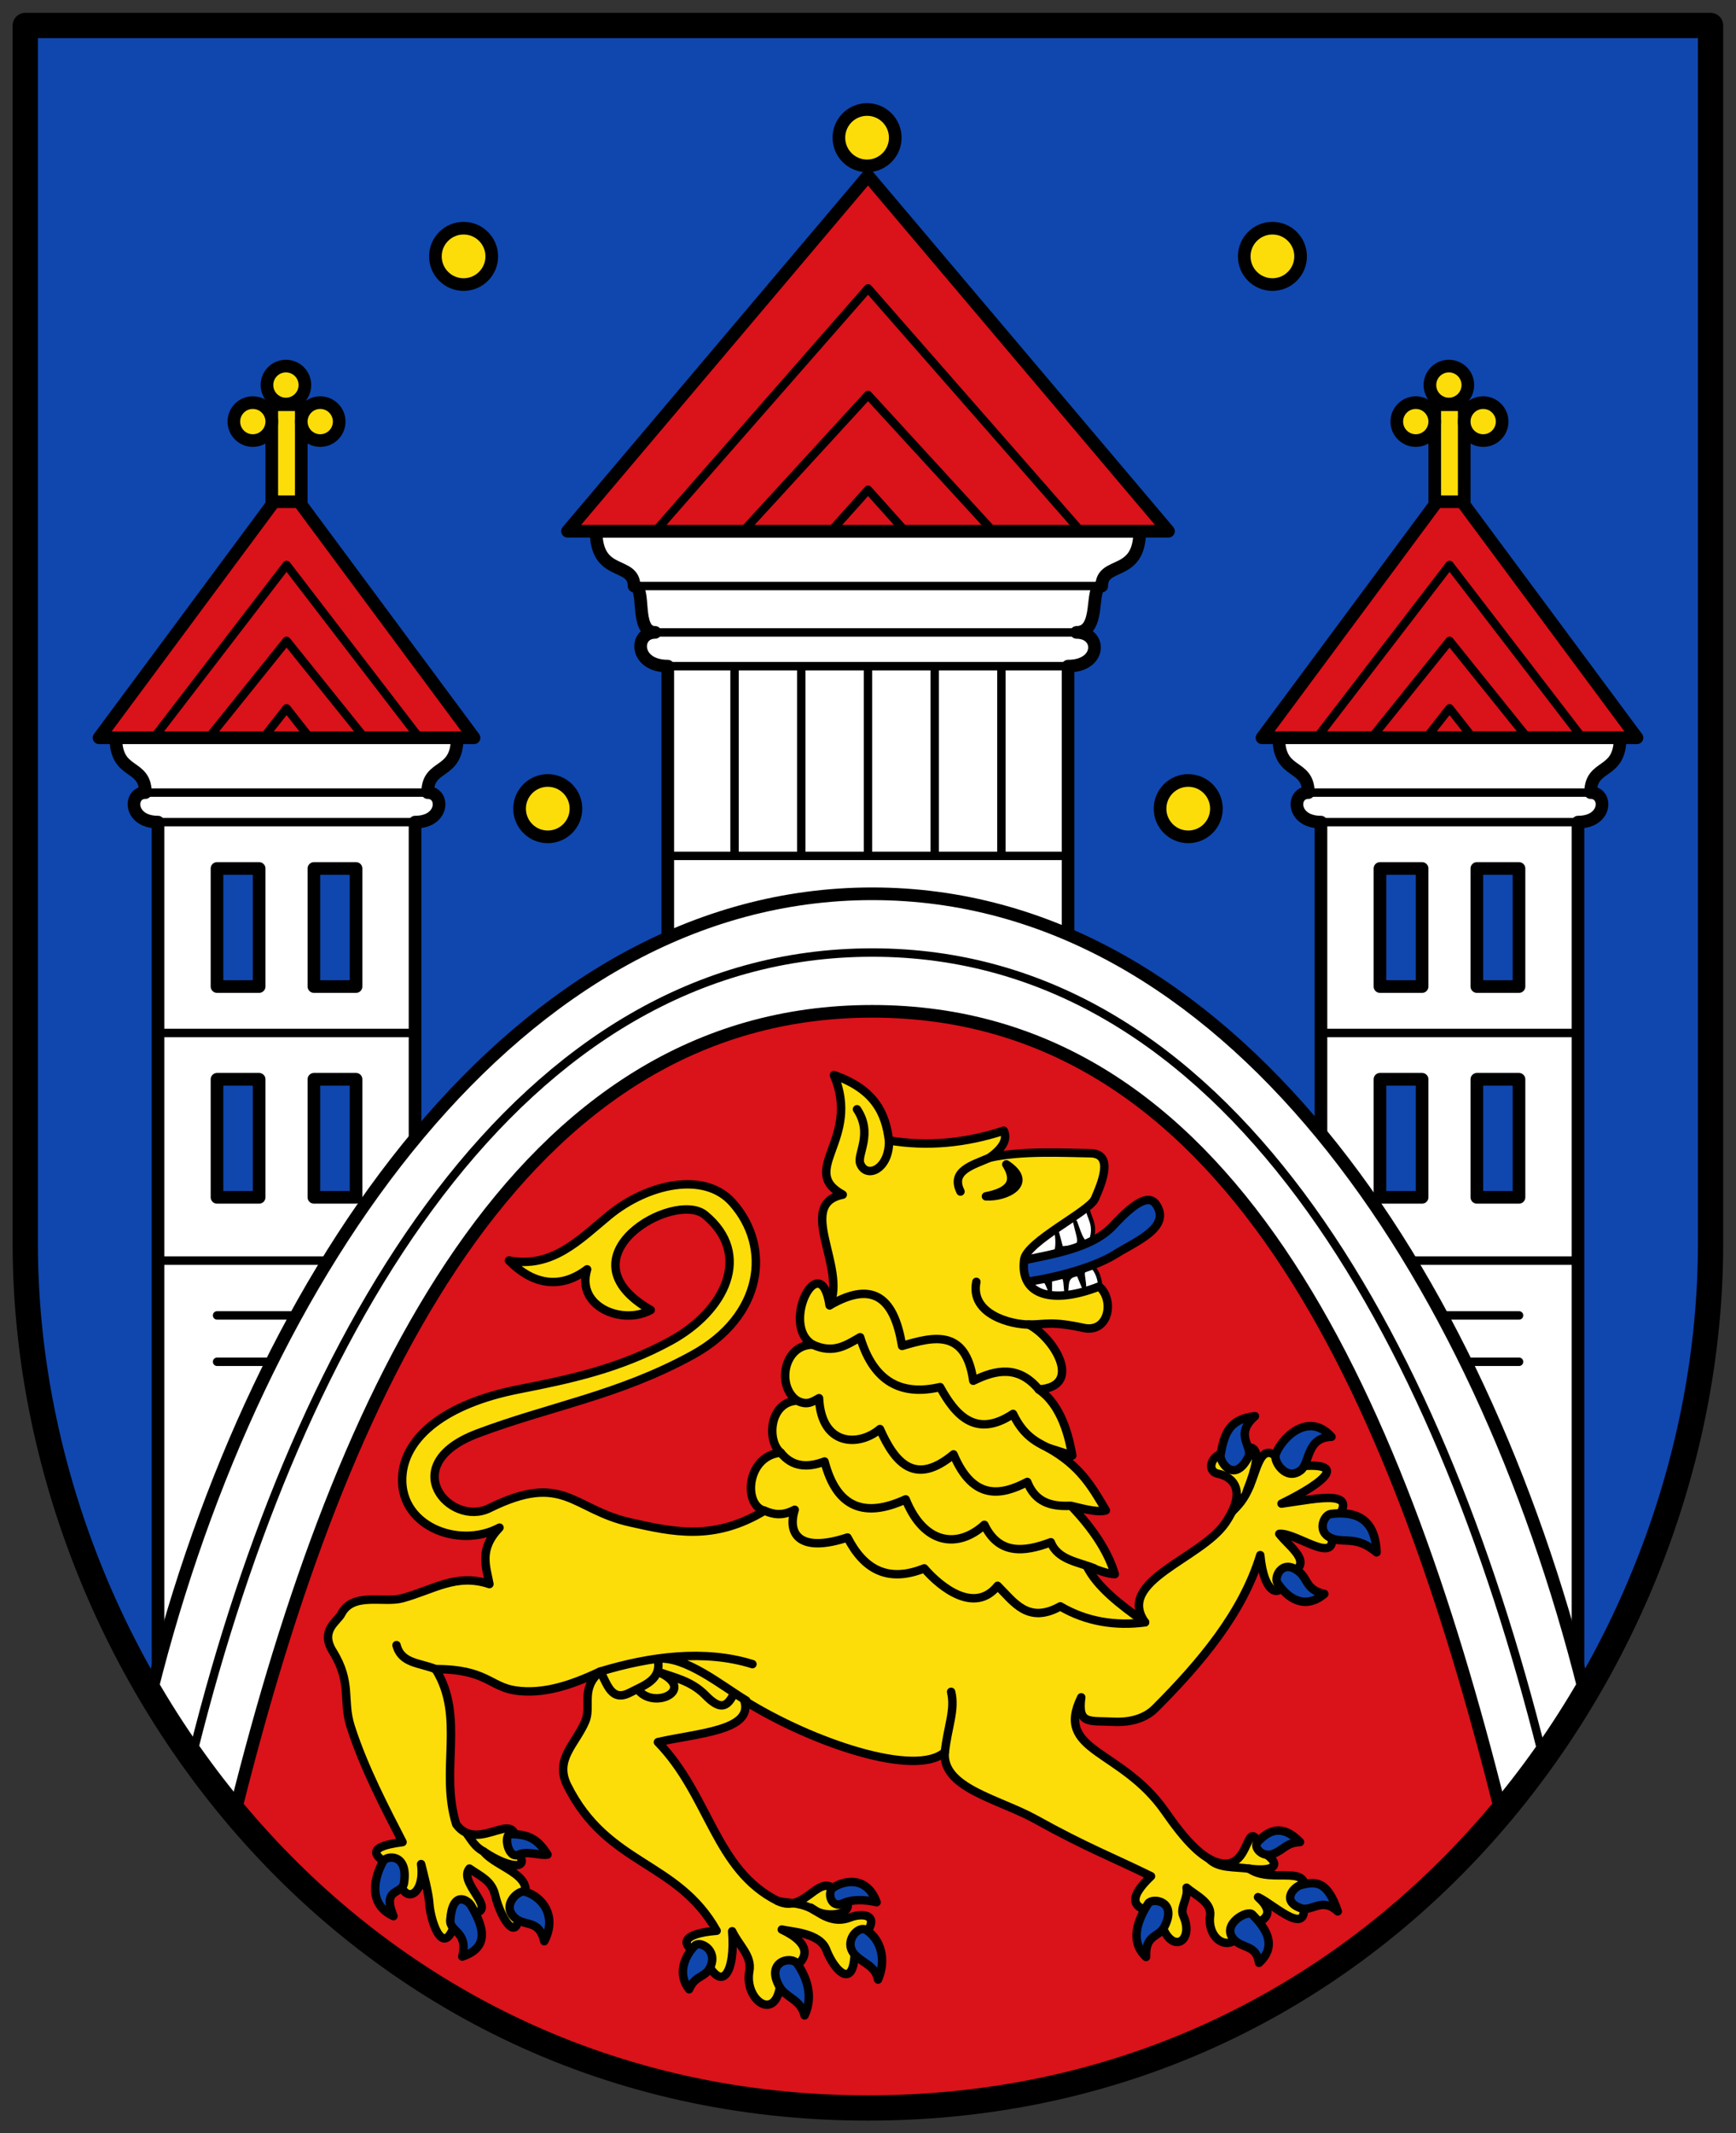 <?xml version="1.0" encoding="UTF-8" standalone="no"?>
<svg xmlns="http://www.w3.org/2000/svg" width="412" height="506">
 <rect width="100%" height="100%" fill="#333333" stroke="none"/>
 <path d="m405.96 6.04h-399.96v288.98c0 99.99 77.49 204.98 199.98 204.98 122.49 0 199.98-104.99 199.98-204.98v-288.98" fill="#0f47af"/>
 <g stroke="#000">
  <g fill-rule="evenodd">
   <path d="m206 212v28" fill="none"/>
   <g stroke-linejoin="round" stroke-linecap="round" stroke-width="3">
    <path d="m27.5 175c0 9 7 6 7 13-4 0-4 7 3 7v200l61-124v-76c7 0 7-7 3-7 0-7 7-4 7-13z" fill="#fff"/>
    <g fill="#0f47af">
     <path d="m51.5 206h10v28h-10z"/>
     <path d="m74.5 206h10v28h-10z"/>
     <path d="m51.5 256h10v28h-10z"/>
     <path d="m74.5 256h10v28h-10z"/>
    </g>
    <path d="m67.5 91l44.5 60h-89z" fill="#da121a" transform="translate(.5 24)"/>
    <path d="m64.5 96v23h7v-23z" fill="#fcdd09"/>
    <path d="m344 115l-44.5 60h89z" fill="#da121a"/>
    <path d="m384.5 175c0 9-7 6-7 13 4 0 4 7-3 7v200l-61-124v-76c-7 0-7-7-3-7 0-7-7-4-7-13z" fill="#fff"/>
    <g fill="#0f47af">
     <path d="m360.5 206h-10v28h10z"/>
     <path d="m337.5 206h-10v28h10z"/>
     <path d="m360.5 256h-10v28h10z"/>
     <path d="m337.5 256h-10v28h10z"/>
    </g>
    <path d="m150.48 139c2.966.191 0 11 5 11-5 0-5 8 3 8v65h95v-65c8 0 8-8 2-8 6 0 3-11 6-11 0-6 9-2 9-13h-129c0 11 9 7 9 13z" fill="#fff"/>
    <path d="m206 41.688l71.32 84.31h-142.64l71.32-84.31" fill="#da121a"/>
   </g>
  </g>
  <g fill="#fcdd09" stroke-linejoin="round" stroke-linecap="round" stroke-width="3">
   <circle r="6.688" cy="32.659" cx="205.78"/>
   <circle r="6.688" cy="60.812" cx="110.02"/>
   <circle r="6.688" cy="60.812" cx="301.98"/>
   <circle r="6.688" cy="191.81" cx="130"/>
   <circle r="6.688" cy="191.81" cx="282"/>
  </g>
 </g>
 <g fill-rule="evenodd">
  <path d="m206 239.88c-94.94 2.685-129.94 104.8-151 189.12 87.62 98.79 226.52 89.51 301.75-.701-23.02-74.34-53.622-188.72-150.75-188.42" fill="#da121a"/>
  <path d="m376 401c-25-100-85-189-169-189-84 0-146 89-171 189l20 28c25-100 67-189.12 151-189.12 84 0 124 89.12 149 189.12 9.04-8.383 14.07-18.372 20-28z" fill="#fff" stroke="#000" stroke-linejoin="round" stroke-linecap="round" stroke-width="3"/>
 </g>
 <g stroke="#000" stroke-linejoin="round" stroke-linecap="round">
  <path d="m405.96 6.04h-399.96v288.98c0 99.99 77.49 204.98 199.98 204.98 122.49 0 199.98-104.99 199.98-204.98v-288.98" fill="none" stroke-width="6"/>
  <g fill-rule="evenodd">
   <path d="m259.01 294.12c-1.849 2.049-2.701-1.051-3.85-4.248 1.24 5.259 2.242 5.84-3.319 6.24l-1.195-4.514c1.85 10.08-4.67 7.303-7.568 6.904 1.035-4.91 14.941-12.11 14.941-12.11.396 2.523 2.17 3.944.99 7.727zm2.124 11.02c-.073-1.312-.547-3.689-2.124-4.912-3.133 1-1.726 2.146-1.726 5.178l-1.328-3.186c-3.134.205-2.702 2.349-2.921 3.85-.266-2.212.14-5.265-3.85-2.39v2.39c-1.644-4.504-2.195-2.376-5.05-1.66 4.16 5.212 11.374 2.274 16.994.73z" fill="#fff"/>
   <g stroke-width="2">
    <path d="m238.47 300c7.214-2.064 19.316-2.859 25.355-8.918 3.241-3.466 8.274-8.645 10.514-5.445 3.822 5.461-4.901 8.878-9.576 11.828-5.744 3.625-17.08 6.355-24.449 6.96z" fill="#0f47af"/>
    <path d="m259.81 284.43c1.688-3.864 4.641-10.802-1.062-10.886-6.662-.099-16.463-.642-23.898 1.062 2.987-2.139 4.388-4.279 3.374-6.418-9.08 2.972-18.16 3.845-27.25 2.312-.794-6.352-3.33-12.12-13.06-15.497 6.517 15.276-8.515 22.561 2.092 28.365-11.231 2.262 1.022 17.25-3.122 26.24-2.153-14.12-11.894 4.71-3.996 9.339-6.914.003-8.677 9.837-3.717 13.276-6.56.298-7.304 9.477-3.905 12.337-8.159.781-8.954 12.517-3.841 13.775-12.1 7.299-21.781 5.01-31.805 2.784-13.771-3.055-15.78-12.12-33.478-3.38-9.337 4.614-22.403-10.312-2.849-17.707 17.07-6.454 33.514-8.993 51.1-18.657 16.733-9.192 18.829-25.59 9.436-36.13-6.704-7.524-20.228-4.437-29.332 3.057-6.968 5.736-13.408 12.614-23.715 10.685 5.246 5.339 11.82 7.21 18.56 2.092-2.744 8.875 8.42 13.345 15.09 9.65-22.05-12.658 5.612-28.521 12.874-22.556 11.338 9.312 4.877 22.752-8.154 29.868-12.132 6.625-23.864 9.107-36.04 11.495-17.844 3.502-26.592 11.448-27.573 19.852-1.444 12.372 13.194 18.226 23.01 12.957-4.968 5.159-3.175 9.191-2.393 13.392-7.918-2.63-13.276 1.36-20.711 3.374-4.372 1.184-11.747-1.561-14.449 3.713-.926 1.807-5.102 3.91-2.046 8.834 4.677 7.536 2.255 11.548 4.275 17.875 3.154 9.878 8.408 19.803 12.311 27.404-9.898 1.269-6.314 3.842-.907 6.593.049 8.83 6.45 6.865 5.311-1.379.592 2.362 1.785 6.849 1.945 9.314.309 4.779 3.917 14.746 6.708 2.304 12.88 1.237-.401-6.672 2.816-10.557 2.688 1.866 5.275 2.869 6.084 6.265 1.477 6.201 5.91 12.394 5.659 2.672 5.616-7.266-5.107-8.813-8.374-12.971 6.864 4.606 11.676 4.093 7.467-.402 1.412-11.557-8.548 1.394-13.969-6.06-4.01-12.842 2.216-25.45-4.908-36.803 11.981-.041 12.947 4.188 18.971 5.062 6.519.945 13.179-1.214 20.09-4.498-4.819 4.134-1.941 8.246-3.568 11.927-2.426 5.488-7.297 8.957-4.21 15.14 9.526 19.07 26.06 17.753 35.425 34.421-8.279.651-9.386 3.403-3.036 5.992 4.343 9.754 7.54 3.525 6.722-5.874 1.589 3.39 4.745 5.812 4.074 9.469-1.351 7.368 7.457 13.07 7.486.804 7.673-3.224 7.227-7.392.214-10.68 2.31.559 9 .748 10.548 4.779 2.043 5.33 7.02 10.181 6.762-.933 7.75-7.45 2.086-7.978-1.111-6.702-4.04 1.612-7.243-.998-9.296-2.331 3.901 3.473 13.06.875 6.405-3.213-4.126-6.388-7.516 4.986-14.269 1.625-14.892-7.412-16.16-25.07-28.436-37.672 9.437-2.173 22.726-2.699 20.524-9.849 16.07 10.01 40.615 18.313 47.549 12.22-.694 8.562 12.877 11.12 21.548 15.931 12 6.664 18.291 9.02 27.401 13.496-5.803 5.489-4.482 8.01 1.722 8.497 2.061 11.12 8.906 7.451 5.947.916-.917-2.025 1.261-4.205.769-6.693 2.109 1.81 5.998 3.461 5.59 6.62-.792 6.12 5.432 9.411 7.815 2.998 4.579-1.385 8.336-3.03 3.556-7.37 3.758 1.691 12.855 10.629 10.53.188 3-8.922-7.15-2.992-12.633-6.941 6.332.852 7.833-1.103 3.321-3.9-4.181-9.801-2.595 2.457-8.705 2.7-4.976.197-9.995-5.824-14.551-12.368-10.428-14.978-26.328-14.04-19.915-27.08-.899 6.539 1.911 5.512 7.634 5.799 5.479.275 8.459-1.712 9.891-3.144 10.957-10.959 20.822-22.769 24.96-36.38.84 9.223 4.779 11.211 6.904 4.514 5.988-2.664.192-6.235-2.39-9.559 4.335-.387 15.15 8.837 11.949-1.593 8.904-9.68-2.671-6.758-11.418-5.576 10.47-5.09 17.322-10.741 1.062-8.497-6.384-9.133-6.745 1.811-9.281 5.506 4.763-11.887 1.039-11.191-3.465-9.223-5.01-.364-6.452 4.49-3.408 5.117 3.74.771 6.873 4.106 1.815 11.611-5.793 8.596-26.09 13.775-19.12 23.632-5.919-4.162-11.383-8.415-13.808-13.276 2.249.692 4.706 1.801 6.638 1.859-1.617-5.399-5.199-10.798-10.356-16.197 3.336.828 6.628 1.62 8.231 1.062-3.297-5.615-6.18-10.669-13.808-14.869l5.842 1.859c-.756-4.146-2.431-11.895-7.966-15.666 10.77-.674 3.565-12.425-2.39-15.4 3.922.058 5.231-.904 13.01.797 6.04 1.321 7.442-6.638 3.717-9.824-10.79 4.247-18.919 2.318-17.79-6.373.551-4.24 15.47-11.458 16.728-14.338z" fill="#fcdd09"/>
    <path d="m292.38 358.6c1.432-1.463 2.865-2.796 4.297-6.319m-9.818 88.56c2.313 2.4 6.01 1.897 9.616 2.402m-111.88 7.66c2.992.677 5.517.186 9.137 2.436m-82.78-18.16c1.063 1.407 1.795 2.924 3.853 4m110.92-37.887c1.05 4.254-.829 8.332-1.485 14.306m-72.951-15c3.662 5.282 14.561.121 4.734-4.123 3.802 1.412 7.967 2.13 11.406 5.634 3.179 3.239 4.952 3.238 6.663-.248m4.483-7.135c-11.261-3.536-24.28-1.85-36.12 1.76 1.706 2.947 2.607 7.297 7.04 4.999 3.513-1.821 7.672-3.046 6.579-8.07 6.71-.6 15.211 6.446 21.02 9.946m-82.989-13.14c1.132 4.428 5.578 4.152 9.293 5.703m168.37-11.12c-6.899.94-13.942-.126-20.13-3.783-7.648 4.241-10.965-.967-14.878-4.872-5.374 6.707-13.38.543-17.416-4.14-8.76 3.514-14.401.121-18.212-7.322-11.04 3.635-14.407-.507-12.525-6.581-3.047 1.62-5.159 1.058-7.16.237m3.841-13.775c2.695 3.396 6.29 3.646 10.399 2.094 2.892 11.157 9.636 13.393 19.252 8.98 4.348 10.773 12.36 11.751 18.675 6.04 3.376 7.02 9.234 6.596 15.772 4.131 1.6 4.209 6.671 4.705 10.308 6.199m-5.989-14.835c-4.324.157-8.04-.896-9.906-5.665-6.075 3.171-12.825 4.568-17.507-6.539-8.97 7.446-13.758 2.346-17.461-6.01-4.943 4.217-13.9 4.142-14.457-7.322-1.445.759-2.717 1.863-5.18.588m3.717-13.276c4.933 2.27 8 .069 11.225-1.769 3.185 10.584 9.762 13.984 18.964 11.828 3.687 6.744 8.537 12.188 17.319 6.361 2.336 4.898 5.227 6.558 8.253 8.01m-4.514-29.21c-4.16.021-14-2.402-12.444-10.123m-34.807 5.564c10.9-6.338 15.454-.962 17.18 9.635 7.679-2.301 15.12-4.01 16.898 8.261 5.47-2.702 10.795-3.662 15.562 2.064m-12.558-45.81c4.891.282 11.581-3.14 4.841-7.572 2.666 4.239.638 6.515-4.841 7.572m.875-9.153c-4.089 1.786-9.354 3.086-6.915 8.02m-24.564-19.517c3.911 5.845-.099 10.693.784 12.924 1.451 3.664 6.952 1.358 6.824-5.53m-164.98 144.5c25-100 77-189.07 161-189.07 84 0 134 90.07 159 190.07m-210.48-290l50.48-57.61 50.48 57.61m-80.13 0l29.649-32.32 29.649 32.32m-20.835 0l-8.815-9.836-8.815 9.836m40.463 32v45m-15.832-45v45m-15.833-45v45m-15.834-45v45m-15.833-45v45m-15.833 0h95m-95-45h95m-98-8h100m-105-11h111m77.02 36l5.5-7 5.5 7m13 0l-18.5-23-18.5 23m50 0l-31.5-41-31.5 41m48 148h-12m12-11h-18m32-13h-39m39-54h-61m61-50h-61m64-7h-67m-276 0h67m-64 7h61m-61 50h61m-61 54h39m-25 13h18m-18 11h12m-27-148l31.5-41 31.5 41m-50 0l18.5-23 18.5 23m-13 0l-5.5-7-5.5 7" fill="none"/>
    <g fill="#0f47af">
     <path d="m303.17 375.47c-.937-1.42 1.277-6.073 5.353-2.463 1.789 1.585 1.615 4.208 5.786 5.061-4.774 3.962-8.818.919-11.139-2.599z"/>
     <path d="m308.77 447.1c-1.654.4-4.814 3.787-.098 5.5 2.724.989 4.985-2.753 8.819.781-2.525-7.464-5.33-7.1-8.721-6.281z"/>
     <path d="m297.22 454.12c-1.172-1.233-7.286 2.283-4.571 5.698 1.996 2.511 5.488 1.251 6.152 5.758 5.109-4.642.367-9.406-1.581-11.456z"/>
     <path d="m272.5 451.5c.915-1.435 7.122-.713 3.805 5.582-1.334 2.532-4.527 1.707-4.311 7.094-4.045-3.709-1.883-8.93.506-12.676z"/>
     <path d="m197.67 447.79c-1.379.997-.557 5.096 2.489 3.635 2.01-.963 5.248-.87 7.883-.224-2.475-6.736-8.334-4.884-10.372-3.411z"/>
     <path d="m205.64 457.82c-1.995-1.314-5.678 2.869-2.678 5.912 2.034 2.064 4.762 2.543 5.422 5.81 2.042-4.743.667-9.476-2.744-11.722z"/>
     <path d="m189.24 465.82c-1.445-2.071-7.791-.547-4.146 5.564 1.484 2.489 4.951 2.888 5.857 6.657 2.202-4.596.381-9.224-1.711-12.221z"/>
     <path d="m164.93 461.48c1.198-1.208 5.464 1.023 3.668 5.04-1.183 2.646-3.635 1.929-5.05 5.332-2.885-3.621-1.064-7.906 1.381-10.371z"/>
     <path d="m121.15 435.05c-1.702 0-.621 6.06 1.946 4.856 2.054-.961 4.899.294 6.842-.013-2.396-3.811-4.664-4.845-8.788-4.843z"/>
     <path d="m124.62 448.69c-1.631-.484-5.727 3.263-2.421 6.21 2.463 2.196 5.685.242 6.968 5.55 3.117-5.918-.399-10.53-4.547-11.761z"/>
     <path d="m111.85 452.05c-.852-1.473-4.47-3.729-4.983 3.368-.209 2.89 4.315 2.589 2.849 8.668 7.158-2.366 4.459-8.01 2.134-12.04z"/>
     <path d="m90.93 441.5c.83-1.485 6.04-1.902 4.949 5.13-.442 2.864-5.304 1.023-2.499 7.869-6.371-2.952-4.385-9.537-2.45-12.999z"/>
     <path d="m315.81 359.11c-1.689.209-3.658 4.716.849 5.98 2.799.785 5.558-.654 10.04 3.128-.324-8.753-5.776-9.741-10.884-9.108z"/>
     <path d="m302.73 345.06c-.51 1.623 2.519 6.357 5.953 3.7 2.292-1.773 1.274-7.776 7.319-7.961-5.698-6.337-12.179.78-13.272 4.261z"/>
     <path d="m289.67 345.11c-.283 1.678 3.226 6.887 6.54.589 1.35-2.565-3.515-5.285 1.626-9.794-5.962.708-7.265 3.87-8.166 9.205z"/>
     <path d="m298.47 436.9c-1.162 1.243 1.15 3.827 3.662 2.839 2.697-1.062 3.067-2.638 6.398-2.817-4.379-4.51-7.613-2.638-10.06-.021z"/>
    </g>
   </g>
  </g>
  <g fill="#fcdd09" stroke-width="3">
   <circle r="4.5" cy="91.33" cx="67.86"/>
   <circle r="4.5" cy="100" cx="76"/>
   <circle r="4.5" cy="100" cx="60"/>
   <path d="m340.5 96v23h7v-23z" fill-rule="evenodd"/>
   <circle cx="343.86" cy="91.33" r="4.5"/>
   <circle cx="352" cy="100" r="4.5"/>
   <circle cx="336" cy="100" r="4.5"/>
  </g>
 </g>
</svg>
